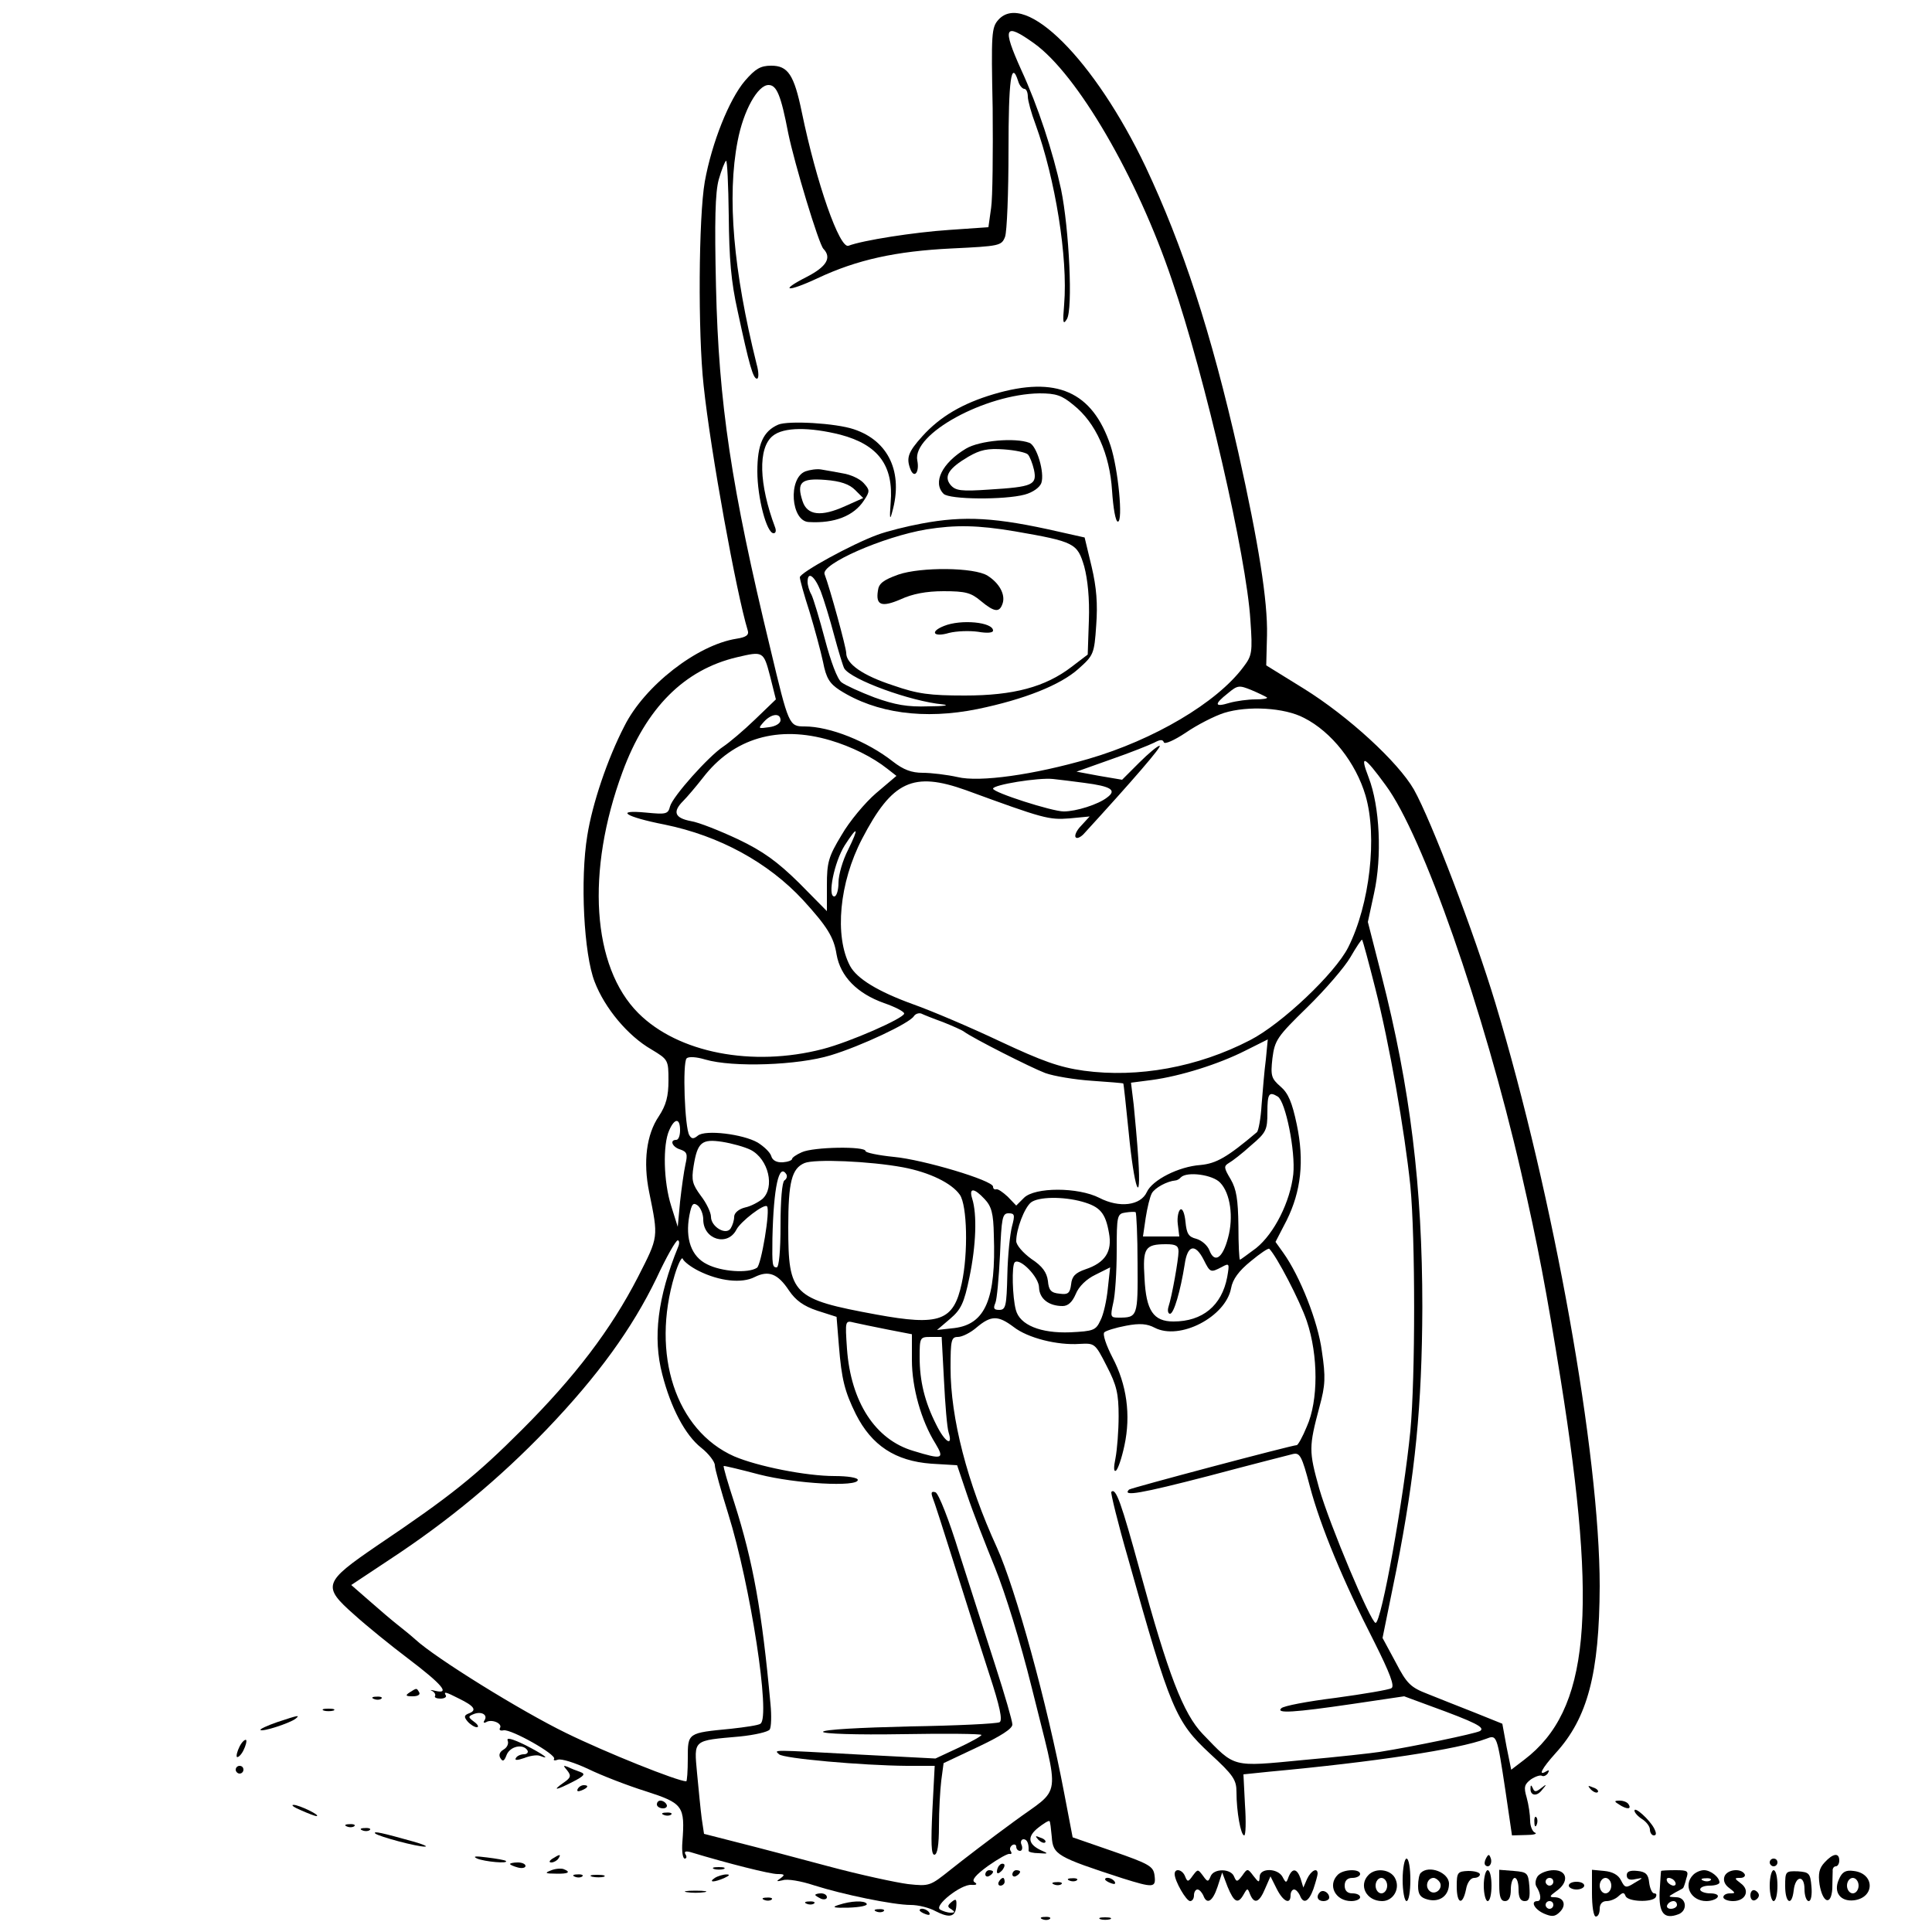 <?xml version="1.0" standalone="no"?>
<!DOCTYPE svg PUBLIC "-//W3C//DTD SVG 20010904//EN"
 "http://www.w3.org/TR/2001/REC-SVG-20010904/DTD/svg10.dtd">
<svg version="1.0" xmlns="http://www.w3.org/2000/svg"
 width="500pt" height="500pt" viewBox="0 0 500 500"
 preserveAspectRatio="xMidYMid meet">

<g transform="translate(0,500) scale(0.1,-0.1)"
fill="#000000" stroke="none">
<path d="M2584 4949 c-18 -20 -19 -35 -15 -229 1 -115 0 -231 -4 -258 l-7 -50
-101 -7 c-91 -6 -225 -27 -261 -41 -23 -9 -83 162 -121 346 -20 97 -36 120
-79 120 -28 0 -41 -8 -68 -39 -41 -48 -86 -161 -104 -261 -16 -91 -18 -392 -3
-528 18 -171 85 -538 114 -633 4 -12 -3 -18 -29 -22 -102 -16 -238 -122 -290
-226 -44 -85 -83 -201 -96 -283 -19 -114 -9 -308 19 -379 26 -68 86 -140 147
-175 43 -26 44 -27 44 -80 0 -41 -6 -64 -25 -93 -32 -47 -41 -118 -25 -196 24
-119 25 -114 -29 -220 -70 -136 -163 -258 -300 -395 -120 -120 -185 -172 -375
-300 -139 -95 -143 -105 -59 -179 32 -29 95 -80 140 -114 87 -66 109 -92 70
-83 -12 3 -16 3 -9 0 6 -3 10 -9 8 -13 -3 -4 4 -7 14 -7 10 0 16 4 14 8 -7 11
-1 10 34 -8 39 -19 47 -30 26 -38 -13 -5 -14 -9 -4 -21 7 -8 18 -15 24 -15 6
0 3 7 -7 14 -16 12 -16 14 -1 20 20 8 37 -2 28 -16 -4 -6 -2 -8 4 -5 14 9 43
-3 36 -15 -3 -5 1 -8 9 -6 19 4 138 -63 131 -74 -3 -4 2 -5 10 -2 9 3 44 -8
78 -24 35 -17 102 -43 150 -58 96 -31 101 -38 94 -131 -2 -24 1 -43 6 -43 5 0
6 5 2 11 -4 7 0 9 12 6 99 -30 207 -57 226 -57 19 0 20 -2 8 -11 -12 -8 -11
-9 6 -5 11 4 47 -2 80 -13 75 -24 206 -51 251 -51 19 0 48 -7 64 -16 37 -19
52 -15 54 14 1 17 -1 19 -12 10 -11 -9 -12 -13 -1 -19 10 -7 10 -9 -2 -9 -8 0
-20 4 -27 8 -17 10 54 66 81 64 14 -1 16 2 8 7 -8 5 2 18 35 42 27 19 52 33
56 31 5 -1 6 2 3 7 -4 5 -2 12 4 16 5 3 10 1 10 -4 0 -6 4 -11 10 -11 5 0 7 7
4 15 -4 8 -1 15 5 15 9 0 14 -11 13 -30 0 -3 12 -6 26 -6 26 -2 26 -1 5 8 -33
16 -35 35 -6 58 14 11 27 19 29 17 2 -1 4 -20 6 -41 3 -46 14 -52 183 -107 80
-25 87 -25 83 7 -3 24 -13 30 -108 63 l-104 36 -22 115 c-44 232 -126 529
-174 635 -77 168 -120 335 -120 465 0 72 2 80 19 80 11 0 33 11 49 25 37 31
55 31 95 1 37 -29 114 -48 171 -44 39 2 40 2 70 -57 26 -50 31 -72 31 -130 0
-38 -4 -87 -8 -108 -5 -24 -5 -37 1 -33 5 3 15 32 22 65 17 79 6 158 -31 228
-16 31 -26 60 -21 65 4 4 29 12 56 17 36 7 55 5 74 -5 65 -34 184 28 198 102
4 23 20 45 51 70 24 20 46 35 48 32 19 -19 79 -134 97 -187 30 -89 30 -206 0
-273 -11 -27 -23 -48 -26 -48 -12 0 -430 -111 -434 -115 -19 -19 31 -10 205
35 109 29 207 54 219 57 18 4 23 -4 44 -84 27 -102 86 -245 167 -403 40 -80
53 -114 44 -119 -6 -4 -71 -15 -144 -25 -73 -9 -136 -21 -141 -27 -15 -14 33
-11 183 11 l135 20 65 -24 c121 -44 146 -57 131 -66 -14 -7 -172 -40 -260 -54
-19 -3 -108 -13 -198 -21 -186 -18 -175 -20 -259 67 -51 53 -90 155 -163 423
-48 175 -62 216 -74 204 -2 -2 17 -81 44 -174 109 -390 123 -421 211 -503 61
-56 69 -68 69 -100 0 -50 11 -112 20 -112 4 0 5 36 2 79 l-4 79 68 7 c271 25
489 58 560 85 28 11 28 11 50 -134 l17 -116 36 1 c20 0 30 3 24 6 -7 2 -13 17
-13 31 0 15 -4 42 -9 60 -8 27 -6 34 11 47 12 8 25 12 29 9 4 -2 11 1 15 7 4
8 3 9 -4 5 -23 -14 -12 7 24 47 83 91 113 206 114 432 0 342 -119 1008 -270
1509 -55 182 -166 473 -211 553 -41 71 -169 189 -285 261 l-97 60 2 78 c2 89
-22 239 -74 472 -71 314 -144 536 -240 740 -132 277 -312 457 -381 381z m92
-61 c112 -80 267 -346 357 -613 86 -251 193 -716 203 -880 6 -84 4 -92 -18
-121 -69 -93 -233 -189 -401 -238 -141 -41 -282 -61 -339 -47 -27 6 -68 11
-90 11 -29 0 -50 8 -77 29 -66 52 -163 91 -229 91 -40 0 -41 3 -88 200 -102
421 -134 637 -141 938 -4 171 -2 244 7 277 7 25 16 47 19 49 3 2 6 -62 7 -142
1 -112 6 -171 23 -247 30 -140 40 -175 50 -175 5 0 5 17 -1 38 -60 241 -77
433 -49 577 15 79 52 145 80 145 21 0 32 -26 51 -125 16 -78 79 -287 91 -299
22 -23 8 -46 -42 -72 -75 -38 -52 -41 27 -4 102 48 203 70 347 77 124 6 129 7
138 30 5 13 9 114 9 224 0 183 7 235 25 179 3 -11 11 -20 16 -20 5 0 9 -9 9
-20 0 -10 9 -43 20 -72 51 -141 84 -345 74 -466 -4 -47 -3 -54 7 -38 16 25 6
234 -15 336 -21 97 -60 216 -103 309 -50 111 -44 124 33 69z m-683 -1638 l15
-60 -54 -52 c-30 -29 -67 -60 -82 -70 -38 -25 -131 -129 -138 -155 -5 -20 -10
-21 -62 -16 -83 8 -54 -11 48 -31 142 -29 268 -98 358 -195 62 -68 80 -96 87
-141 10 -57 53 -101 123 -126 29 -10 52 -22 52 -27 0 -12 -141 -74 -211 -92
-182 -47 -374 -10 -477 93 -120 120 -136 367 -41 624 61 166 160 265 296 297
68 16 69 16 86 -49z m1286 -55 c2 -3 -11 -5 -30 -5 -19 0 -49 -4 -67 -9 -39
-12 -41 -4 -4 25 25 21 29 21 61 8 19 -8 37 -17 40 -19z m96 -53 c71 -36 134
-116 159 -201 31 -106 11 -282 -45 -393 -34 -67 -172 -198 -254 -240 -135 -70
-290 -98 -430 -79 -64 9 -108 25 -217 76 -76 36 -177 79 -225 96 -91 33 -145
66 -163 99 -41 77 -28 216 31 329 78 150 132 175 269 126 202 -74 214 -77 268
-73 l52 5 -22 -24 c-12 -12 -18 -26 -14 -30 3 -4 12 0 20 8 129 141 205 229
197 229 -5 0 -29 -20 -53 -44 l-44 -44 -59 10 -59 11 90 32 c49 17 99 37 111
43 15 8 22 9 25 1 2 -6 27 5 57 25 29 20 74 43 99 51 61 19 156 14 207 -13z
m-1355 -6 c0 -8 -13 -16 -30 -18 -28 -4 -29 -4 -13 14 19 21 43 24 43 4z m129
-52 c54 -16 109 -43 148 -74 l23 -18 -53 -45 c-28 -24 -69 -73 -89 -108 -34
-56 -38 -71 -38 -130 l0 -67 -72 73 c-56 55 -93 82 -158 113 -47 22 -102 44
-122 47 -42 8 -48 24 -20 52 10 10 33 37 51 60 79 103 195 137 330 97z m1437
-116 c96 -129 254 -582 350 -999 45 -196 66 -309 103 -539 97 -608 74 -856
-94 -984 l-34 -26 -12 59 -11 60 -72 29 c-39 15 -93 37 -121 48 -44 17 -54 26
-83 82 l-34 63 36 177 c49 250 66 423 67 679 0 311 -31 567 -106 860 l-35 137
16 74 c21 95 15 225 -14 300 -24 62 -12 57 44 -20z m-780 6 c70 -9 85 -19 59
-38 -23 -18 -80 -36 -112 -36 -30 0 -183 49 -183 59 0 10 117 29 155 25 17 -2
53 -6 81 -10z m-611 -173 c-14 -27 -25 -65 -25 -85 0 -20 -5 -36 -11 -36 -18
0 0 89 27 132 34 53 38 48 9 -11z m1364 -358 c37 -145 76 -369 91 -512 13
-135 13 -496 0 -634 -17 -174 -75 -497 -90 -497 -12 0 -119 254 -146 348 -27
97 -27 107 1 212 15 55 16 76 6 143 -10 77 -57 195 -100 255 l-20 28 29 56
c37 75 46 153 26 248 -12 57 -22 81 -42 98 -24 21 -26 28 -21 73 6 47 12 56
90 132 46 45 97 104 112 130 15 26 29 47 30 45 2 -2 17 -58 34 -125z m-1119
-88 c25 -10 50 -21 55 -25 23 -17 173 -93 210 -107 22 -8 76 -17 120 -20 44
-3 81 -6 82 -7 1 0 7 -57 14 -126 14 -146 33 -199 25 -70 -3 47 -9 110 -12
141 l-7 57 54 7 c74 10 173 41 242 76 l58 29 -5 -52 c-4 -29 -8 -82 -11 -117
-2 -35 -8 -67 -12 -71 -77 -65 -105 -81 -146 -85 -57 -4 -125 -39 -139 -70
-16 -35 -71 -42 -123 -15 -55 28 -167 28 -195 0 l-20 -20 -22 23 c-13 12 -26
21 -30 19 -5 -1 -8 2 -8 7 0 16 -181 70 -257 77 -40 4 -73 11 -73 15 0 13
-135 11 -165 -3 -14 -6 -25 -14 -25 -17 0 -4 -11 -8 -24 -9 -16 -1 -27 5 -30
16 -3 10 -19 25 -35 35 -38 22 -136 34 -155 18 -11 -9 -16 -9 -22 1 -12 19
-18 188 -7 199 5 5 25 4 48 -3 72 -21 240 -15 325 11 79 24 204 83 215 101 4
6 12 9 19 7 6 -3 31 -13 56 -22z m867 -193 c20 -13 46 -141 40 -201 -8 -71
-49 -153 -96 -191 -22 -16 -40 -30 -42 -30 -2 0 -4 39 -4 88 -1 68 -5 94 -20
120 -18 30 -18 34 -5 42 9 5 35 25 58 46 39 33 42 40 42 85 0 49 4 55 27 41z
m-1547 -87 c0 -14 -4 -25 -10 -25 -18 0 -10 -19 11 -25 17 -6 19 -12 13 -38
-4 -18 -10 -61 -14 -97 l-6 -65 -17 54 c-20 63 -22 159 -5 196 14 32 28 32 28
0z m183 -51 c46 -24 63 -97 30 -127 -10 -8 -30 -19 -45 -22 -16 -4 -28 -14
-28 -24 0 -9 -4 -22 -9 -30 -12 -19 -51 4 -51 30 0 11 -12 36 -26 54 -22 30
-25 40 -19 77 10 62 21 71 74 63 25 -4 58 -13 74 -21z m394 -45 c69 -13 126
-41 147 -71 19 -27 22 -151 5 -229 -21 -98 -57 -111 -221 -81 -217 40 -228 51
-228 226 0 117 9 152 42 166 26 11 169 5 255 -11z m-302 -18 c3 -5 1 -12 -5
-16 -6 -4 -10 -52 -10 -116 0 -66 -4 -109 -10 -109 -11 0 -12 6 -11 75 3 133
17 196 36 166z m1123 -22 c26 -27 35 -89 20 -143 -14 -53 -35 -66 -48 -32 -5
13 -20 26 -34 30 -20 5 -25 13 -28 44 -2 20 -7 35 -13 32 -5 -3 -9 -20 -7 -37
l4 -33 -47 0 -47 0 7 48 c4 26 11 55 16 64 8 14 39 31 61 33 3 0 10 3 14 8 16
16 83 7 102 -14z m-610 -42 c18 -19 23 -37 24 -93 6 -166 -22 -231 -102 -241
l-45 -5 34 29 c28 24 36 40 50 108 17 82 20 162 7 203 -9 29 5 28 32 -1z m253
-7 c46 -13 60 -29 69 -81 9 -48 -10 -77 -61 -94 -26 -9 -35 -18 -37 -39 -3
-23 -8 -27 -30 -24 -22 2 -28 9 -30 33 -3 22 -14 38 -43 57 -22 16 -39 36 -39
46 0 31 21 86 38 100 19 15 83 16 133 2z m-981 -46 c0 -52 63 -71 86 -26 11
21 72 68 79 60 9 -9 -15 -152 -26 -159 -23 -15 -92 -10 -129 9 -41 20 -57 66
-46 126 6 31 10 35 22 26 8 -7 14 -23 14 -36z m1124 -114 c1 -138 0 -140 -49
-140 -21 0 -22 2 -14 38 5 20 9 81 9 134 0 92 1 97 23 100 12 2 24 2 26 1 2
-2 5 -61 5 -133z m-325 96 c-5 -19 -11 -75 -12 -125 -2 -81 -4 -91 -21 -91
-14 0 -16 4 -10 18 4 9 9 65 12 125 4 95 6 107 22 107 16 0 17 -4 9 -34z
m-864 -53 c-53 -130 -66 -235 -41 -330 22 -86 59 -157 101 -190 19 -15 35 -36
35 -45 0 -9 16 -66 35 -127 57 -183 110 -525 83 -542 -5 -4 -40 -9 -76 -13
-113 -11 -112 -10 -112 -77 0 -33 -2 -59 -4 -59 -22 0 -207 74 -311 125 -117
57 -338 194 -390 242 -11 10 -32 27 -46 38 -14 11 -47 39 -73 62 l-47 41 101
67 c152 100 283 209 405 336 133 139 221 261 284 391 25 54 50 98 55 98 4 0 5
-8 1 -17z m1295 -12 c0 -20 -17 -116 -26 -143 -3 -10 -1 -18 4 -18 10 0 27 59
38 128 7 50 27 55 49 12 17 -34 18 -34 47 -19 20 11 20 9 14 -26 -14 -74 -64
-115 -139 -115 -52 0 -71 28 -75 112 -5 78 1 88 56 88 25 0 32 -4 32 -19z
m-1242 -50 c54 -27 112 -33 145 -16 36 18 60 9 89 -35 17 -25 37 -40 73 -52
l50 -16 6 -74 c7 -88 15 -119 44 -178 41 -81 102 -121 195 -128 l67 -4 26 -77
c14 -42 47 -127 72 -188 27 -67 66 -193 95 -310 74 -300 80 -254 -47 -348 -59
-43 -132 -99 -162 -123 -54 -43 -55 -44 -111 -38 -31 4 -124 24 -206 46 -82
22 -188 50 -236 62 l-86 22 -6 40 c-3 23 -8 75 -12 117 -8 88 -12 84 111 95
39 4 73 12 77 18 4 6 5 36 2 66 -22 241 -45 368 -93 519 -17 52 -30 96 -28 97
1 1 43 -9 92 -22 94 -24 255 -33 255 -14 0 6 -27 10 -60 10 -74 0 -199 25
-260 51 -151 67 -216 264 -154 469 9 30 19 49 21 42 3 -7 21 -21 41 -31z m881
-43 c1 -29 25 -48 61 -48 14 0 25 10 34 31 8 20 28 39 51 50 l38 19 -6 -55
c-3 -30 -11 -67 -19 -82 -12 -26 -18 -28 -78 -31 -77 -3 -131 19 -141 58 -9
33 -11 115 -3 123 13 13 63 -38 63 -65z m-391 -109 l62 -12 0 -67 c0 -71 24
-157 61 -216 24 -40 18 -42 -57 -19 -99 29 -162 127 -172 264 -5 74 -5 74 19
68 13 -3 52 -11 87 -18z m145 -131 c3 -62 8 -123 12 -135 12 -39 -10 -25 -32
20 -30 59 -43 113 -43 175 0 51 1 52 29 52 l28 0 6 -112z"/>
<path d="M2572 3980 c-81 -24 -139 -58 -185 -109 -37 -41 -42 -56 -31 -85 10
-26 24 -8 18 22 -14 69 176 172 316 174 43 0 58 -5 88 -30 58 -46 94 -127 100
-222 3 -45 9 -80 15 -80 14 0 1 136 -19 197 -47 140 -140 181 -302 133z"/>
<path d="M2014 3901 c-39 -17 -54 -51 -54 -121 0 -68 24 -160 42 -160 6 0 7 7
4 15 -42 112 -45 206 -6 237 28 23 95 23 175 3 98 -26 138 -80 130 -176 -3
-41 -2 -47 4 -24 29 102 -9 184 -99 214 -47 16 -170 23 -196 12z"/>
<path d="M2500 3839 c-62 -37 -87 -88 -58 -117 15 -15 158 -16 210 -2 22 6 39
19 43 30 9 27 -12 97 -31 104 -37 14 -129 6 -164 -15z m160 -15 c5 -5 12 -23
16 -40 8 -39 -3 -44 -116 -51 -73 -5 -87 -3 -100 12 -18 22 -5 43 46 73 31 18
50 22 92 19 29 -2 57 -8 62 -13z"/>
<path d="M2084 3780 c-45 -18 -37 -129 9 -131 67 -4 117 16 143 56 16 24 15
27 -1 45 -10 11 -34 22 -54 25 -20 4 -45 8 -56 10 -11 2 -30 -1 -41 -5z m129
-48 l21 -21 -47 -21 c-62 -28 -98 -24 -110 13 -16 49 -4 60 59 55 39 -3 62
-11 77 -26z"/>
<path d="M2385 3645 c-38 -7 -90 -20 -114 -29 -66 -24 -201 -98 -201 -110 0
-6 11 -46 25 -89 13 -43 29 -102 35 -130 8 -42 17 -56 43 -73 94 -60 219 -77
357 -49 121 25 214 62 261 104 39 35 41 38 46 113 4 55 1 97 -12 152 l-18 75
-67 15 c-162 37 -244 42 -355 21z m241 -20 c156 -27 162 -31 180 -91 9 -34 14
-83 12 -140 l-3 -88 -42 -32 c-68 -52 -150 -74 -276 -74 -90 0 -122 4 -185 26
-80 26 -122 56 -122 84 0 14 -42 167 -56 204 -10 26 151 97 264 116 75 12 133
11 228 -5z m-502 -155 c8 -21 24 -73 35 -115 11 -41 23 -80 26 -85 18 -29 171
-85 255 -93 19 -2 3 -5 -37 -5 -55 -2 -87 4 -140 23 -37 14 -76 32 -85 39 -11
8 -28 54 -43 111 -14 53 -30 106 -35 116 -6 10 -10 25 -10 33 0 29 18 16 34
-24z"/>
<path d="M2325 3513 c-39 -14 -51 -23 -53 -42 -6 -38 10 -43 59 -22 30 14 66
21 111 21 57 0 71 -4 96 -25 36 -30 49 -31 57 -6 7 23 -9 52 -39 71 -34 22
-173 23 -231 3z"/>
<path d="M2443 3380 c-38 -15 -27 -30 13 -18 20 5 53 6 75 3 23 -4 39 -3 39 3
0 22 -83 30 -127 12z"/>
<path d="M2413 1126 c4 -9 30 -90 58 -179 28 -89 68 -215 89 -279 28 -85 35
-120 27 -125 -7 -4 -112 -9 -234 -11 -126 -3 -223 -8 -223 -14 0 -5 85 -8 205
-6 113 2 205 1 205 -2 0 -3 -27 -18 -59 -33 l-60 -28 -193 10 c-238 13 -224
13 -212 1 11 -11 215 -29 331 -30 l72 0 -6 -115 c-4 -84 -3 -115 5 -115 8 0
12 25 12 74 0 40 3 93 6 118 l6 45 89 42 c59 28 89 47 89 58 0 9 -20 78 -44
152 -24 75 -66 205 -93 290 -27 88 -54 156 -62 159 -10 3 -12 0 -8 -12z"/>
<path d="M1060 620 c-12 -8 -10 -10 8 -10 13 0 20 4 17 10 -7 12 -6 12 -25 0z"/>
<path d="M968 603 c7 -3 16 -2 19 1 4 3 -2 6 -13 5 -11 0 -14 -3 -6 -6z"/>
<path d="M838 573 c6 -2 18 -2 25 0 6 3 1 5 -13 5 -14 0 -19 -2 -12 -5z"/>
<path d="M717 543 c-26 -9 -45 -18 -43 -20 5 -6 77 18 91 29 12 10 9 10 -48
-9z"/>
<path d="M1314 495 c3 -8 -2 -18 -11 -23 -10 -6 -13 -14 -8 -22 6 -10 10 -8
16 8 9 23 43 30 54 12 3 -5 -1 -10 -9 -10 -8 0 -18 -4 -21 -10 -4 -6 4 -6 21
0 15 6 33 9 41 6 31 -12 9 4 -38 28 -35 17 -49 20 -45 11z"/>
<path d="M620 480 c-6 -12 -9 -24 -7 -27 3 -2 11 5 17 17 6 12 9 24 7 27 -3 2
-11 -5 -17 -17z"/>
<path d="M610 420 c0 -5 5 -10 10 -10 6 0 10 5 10 10 0 6 -4 10 -10 10 -5 0
-10 -4 -10 -10z"/>
<path d="M1468 418 c11 -14 9 -19 -10 -32 -30 -21 -20 -20 25 3 29 15 33 20
19 25 -9 3 -24 9 -32 13 -13 5 -13 4 -2 -9z"/>
<path d="M1495 370 c-3 -6 1 -7 9 -4 18 7 21 14 7 14 -6 0 -13 -4 -16 -10z"/>
<path d="M3961 373 c-2 -20 16 -24 30 -5 13 15 12 16 -3 4 -13 -10 -17 -10
-21 0 -4 9 -6 9 -6 1z"/>
<path d="M4117 369 c7 -7 15 -10 18 -7 3 3 -2 9 -12 12 -14 6 -15 5 -6 -5z"/>
<path d="M1700 330 c0 -5 7 -10 16 -10 8 0 12 5 9 10 -3 6 -10 10 -16 10 -5 0
-9 -4 -9 -10z"/>
<path d="M4190 330 c20 -13 33 -13 25 0 -3 6 -14 10 -23 10 -15 0 -15 -2 -2
-10z"/>
<path d="M779 315 c18 -8 36 -15 40 -15 13 1 -45 29 -59 29 -8 0 0 -6 19 -14z"/>
<path d="M4230 314 c0 -5 9 -15 20 -22 11 -7 20 -19 20 -27 0 -8 5 -15 10 -15
7 0 7 6 1 18 -12 23 -51 58 -51 46z"/>
<path d="M1718 303 c7 -3 16 -2 19 1 4 3 -2 6 -13 5 -11 0 -14 -3 -6 -6z"/>
<path d="M3971 284 c0 -11 3 -14 6 -6 3 7 2 16 -1 19 -3 4 -6 -2 -5 -13z"/>
<path d="M898 273 c7 -3 16 -2 19 1 4 3 -2 6 -13 5 -11 0 -14 -3 -6 -6z"/>
<path d="M938 263 c7 -3 16 -2 19 1 4 3 -2 6 -13 5 -11 0 -14 -3 -6 -6z"/>
<path d="M971 255 c9 -8 110 -35 129 -34 8 0 -5 6 -30 13 -82 23 -105 28 -99
21z"/>
<path d="M2687 239 c7 -7 15 -10 18 -7 3 3 -2 9 -12 12 -14 6 -15 5 -6 -5z"/>
<path d="M1235 190 c19 -8 83 -14 74 -6 -2 2 -24 6 -49 9 -30 4 -38 3 -25 -3z"/>
<path d="M1430 190 c-9 -6 -10 -10 -3 -10 6 0 15 5 18 10 8 12 4 12 -15 0z"/>
<path d="M3846 191 c-4 -7 -5 -15 -2 -18 9 -9 19 4 14 18 -4 11 -6 11 -12 0z"/>
<path d="M4722 180 c-14 -15 -17 -29 -13 -57 8 -48 30 -56 33 -11 0 18 1 39 1
46 -1 6 3 12 8 12 5 0 9 7 9 15 0 21 -16 19 -38 -5z"/>
<path d="M3630 135 c0 -30 5 -55 10 -55 6 0 10 25 10 55 0 30 -4 55 -10 55 -5
0 -10 -25 -10 -55z"/>
<path d="M4580 180 c0 -5 5 -10 10 -10 6 0 10 5 10 10 0 6 -4 10 -10 10 -5 0
-10 -4 -10 -10z"/>
<path d="M1320 176 c0 -2 9 -6 20 -9 11 -3 20 -1 20 4 0 5 -9 9 -20 9 -11 0
-20 -2 -20 -4z"/>
<path d="M2587 173 c-4 -3 -7 -11 -7 -17 0 -6 5 -5 12 2 6 6 9 14 7 17 -3 3
-9 2 -12 -2z"/>
<path d="M1425 159 c-16 -6 -14 -8 13 -8 33 -1 41 4 20 12 -7 2 -22 1 -33 -4z"/>
<path d="M1848 163 c6 -2 18 -2 25 0 6 3 1 5 -13 5 -14 0 -19 -2 -12 -5z"/>
<path d="M2550 149 c0 -5 5 -7 10 -4 6 3 10 8 10 11 0 2 -4 4 -10 4 -5 0 -10
-5 -10 -11z"/>
<path d="M2620 149 c0 -5 5 -7 10 -4 6 3 10 8 10 11 0 2 -4 4 -10 4 -5 0 -10
-5 -10 -11z"/>
<path d="M3040 150 c0 -18 30 -70 40 -70 6 0 10 7 10 15 0 8 4 15 9 15 5 0 11
-7 15 -15 9 -25 24 -17 37 22 l12 37 14 -37 c17 -41 27 -46 42 -19 9 16 10 16
16 0 11 -27 24 -22 39 14 l14 32 16 -32 c17 -34 36 -42 36 -17 0 8 4 15 9 15
5 0 11 -7 15 -15 9 -24 23 -17 35 16 6 18 11 36 11 40 0 17 -17 8 -27 -13
l-10 -23 -7 23 c-9 26 -21 29 -31 5 -6 -17 -7 -17 -16 0 -13 23 -59 23 -59 0
-1 -16 -2 -16 -16 2 -15 20 -16 20 -29 1 -13 -17 -15 -17 -21 -3 -8 22 -53 22
-61 1 -6 -15 -8 -15 -20 2 -13 17 -13 17 -26 0 -12 -17 -14 -17 -20 -2 -7 18
-27 22 -27 6z"/>
<path d="M3462 148 c-27 -27 -6 -68 35 -68 13 0 23 5 23 10 0 6 -9 10 -20 10
-13 0 -20 7 -20 20 0 13 7 20 20 20 11 0 20 5 20 10 0 14 -43 13 -58 -2z"/>
<path d="M3542 148 c-27 -27 -6 -68 35 -68 29 0 48 33 33 60 -12 22 -49 27
-68 8z m48 -28 c0 -11 -7 -20 -15 -20 -8 0 -15 9 -15 20 0 11 7 20 15 20 8 0
15 -9 15 -20z"/>
<path d="M3677 153 c-4 -3 -7 -19 -7 -34 0 -22 6 -30 25 -35 31 -8 55 10 55
41 0 29 -52 49 -73 28z m49 -24 c10 -17 -13 -36 -27 -22 -12 12 -4 33 11 33 5
0 12 -5 16 -11z"/>
<path d="M3770 118 c0 -45 15 -51 24 -8 3 18 12 30 21 30 8 0 15 4 15 9 0 5
-13 9 -30 9 -28 -1 -30 -4 -30 -40z"/>
<path d="M3840 120 c0 -22 5 -40 10 -40 6 0 10 18 10 40 0 22 -4 40 -10 40 -5
0 -10 -18 -10 -40z"/>
<path d="M3880 121 c0 -30 4 -41 15 -41 10 0 15 10 15 30 0 17 5 30 10 30 6 0
10 -13 10 -30 0 -21 5 -30 16 -30 12 0 14 9 12 38 -3 35 -5 37 -40 40 l-38 3
0 -40z"/>
<path d="M3980 145 c-6 -8 -8 -20 -4 -27 12 -19 14 -38 3 -38 -19 0 -8 -21 16
-32 21 -9 29 -9 42 4 18 18 10 38 -15 38 -13 0 -12 3 6 16 33 23 29 54 -7 54
-16 0 -34 -7 -41 -15z m40 -15 c0 -5 -4 -10 -10 -10 -5 0 -10 5 -10 10 0 6 5
10 10 10 6 0 10 -4 10 -10z m0 -60 c0 -5 -4 -10 -10 -10 -5 0 -10 5 -10 10 0
6 5 10 10 10 6 0 10 -4 10 -10z"/>
<path d="M4120 101 c0 -34 4 -61 10 -61 6 0 10 9 10 20 0 13 7 20 18 20 10 0
24 6 31 13 11 10 14 10 18 0 6 -15 69 -17 78 -3 3 6 2 10 -4 10 -5 0 -11 12
-13 28 -2 21 -9 28 -30 30 -19 2 -28 -1 -28 -11 0 -10 7 -14 23 -10 21 4 21 4
-3 -10 -22 -14 -25 -13 -35 7 -7 14 -22 22 -43 24 l-32 3 0 -60z m50 19 c0
-11 -7 -20 -15 -20 -8 0 -15 9 -15 20 0 11 7 20 15 20 8 0 15 -9 15 -20z"/>
<path d="M4299 158 c-1 -2 -2 -27 -4 -55 -2 -55 12 -71 49 -57 25 10 20 44 -6
44 -22 1 -22 1 -3 12 11 6 21 11 21 12 1 1 5 11 8 24 7 20 4 22 -28 22 -20 0
-37 -1 -37 -2z m36 -28 c3 -5 2 -10 -4 -10 -5 0 -13 5 -16 10 -3 6 -2 10 4 10
5 0 13 -4 16 -10z m5 -60 c0 -5 -7 -10 -16 -10 -8 0 -12 5 -9 10 3 6 10 10 16
10 5 0 9 -4 9 -10z"/>
<path d="M4382 148 c-27 -27 -6 -68 34 -68 13 0 26 5 29 10 4 6 -5 10 -19 10
-14 0 -26 5 -26 10 0 6 11 10 25 10 14 0 25 4 25 8 0 14 -23 32 -40 32 -9 0
-21 -5 -28 -12z m45 -14 c-3 -3 -12 -4 -19 -1 -8 3 -5 6 6 6 11 1 17 -2 13 -5z"/>
<path d="M4463 144 c-4 -11 1 -22 12 -30 17 -13 17 -14 2 -14 -9 0 -17 -4 -17
-10 0 -5 11 -10 25 -10 33 0 45 28 20 46 -17 13 -17 14 -1 14 9 0 14 5 11 10
-10 16 -45 12 -52 -6z"/>
<path d="M4580 120 c0 -22 5 -40 10 -40 6 0 10 18 10 40 0 22 -4 40 -10 40 -5
0 -10 -18 -10 -40z"/>
<path d="M4620 119 c0 -44 17 -54 22 -12 4 39 28 42 28 4 0 -17 5 -31 11 -31
6 0 9 16 7 38 -3 34 -6 37 -35 39 -32 1 -33 0 -33 -38z"/>
<path d="M4759 136 c-15 -33 4 -58 39 -54 55 7 54 70 -1 76 -21 3 -30 -3 -38
-22z m51 -16 c0 -11 -7 -20 -15 -20 -8 0 -15 9 -15 20 0 11 7 20 15 20 8 0 15
-9 15 -20z"/>
<path d="M1488 143 c7 -3 16 -2 19 1 4 3 -2 6 -13 5 -11 0 -14 -3 -6 -6z"/>
<path d="M1533 143 c9 -2 23 -2 30 0 6 3 -1 5 -18 5 -16 0 -22 -2 -12 -5z"/>
<path d="M1850 140 c-18 -12 -2 -12 25 0 13 6 15 9 5 9 -8 0 -22 -4 -30 -9z"/>
<path d="M2585 130 c-3 -5 -1 -10 4 -10 6 0 11 5 11 10 0 6 -2 10 -4 10 -3 0
-8 -4 -11 -10z"/>
<path d="M2768 133 c7 -3 16 -2 19 1 4 3 -2 6 -13 5 -11 0 -14 -3 -6 -6z"/>
<path d="M2860 136 c0 -2 7 -7 16 -10 8 -3 12 -2 9 4 -6 10 -25 14 -25 6z"/>
<path d="M2728 123 c7 -3 16 -2 19 1 4 3 -2 6 -13 5 -11 0 -14 -3 -6 -6z"/>
<path d="M4060 120 c0 -5 9 -10 20 -10 11 0 20 5 20 10 0 6 -9 10 -20 10 -11
0 -20 -4 -20 -10z"/>
<path d="M1778 103 c12 -2 32 -2 45 0 12 2 2 4 -23 4 -25 0 -35 -2 -22 -4z"/>
<path d="M3416 103 c-11 -11 -6 -23 9 -23 8 0 15 4 15 9 0 13 -16 22 -24 14z"/>
<path d="M4530 95 c0 -9 5 -15 11 -13 6 2 11 8 11 13 0 5 -5 11 -11 13 -6 2
-11 -4 -11 -13z"/>
<path d="M2110 96 c0 -2 7 -6 15 -10 8 -3 15 -1 15 4 0 6 -7 10 -15 10 -8 0
-15 -2 -15 -4z"/>
<path d="M1978 83 c7 -3 16 -2 19 1 4 3 -2 6 -13 5 -11 0 -14 -3 -6 -6z"/>
<path d="M2088 73 c7 -3 16 -2 19 1 4 3 -2 6 -13 5 -11 0 -14 -3 -6 -6z"/>
<path d="M2170 70 c-19 -6 -12 -8 26 -7 29 1 50 5 47 10 -5 9 -40 8 -73 -3z"/>
<path d="M2268 53 c7 -3 16 -2 19 1 4 3 -2 6 -13 5 -11 0 -14 -3 -6 -6z"/>
<path d="M2380 56 c0 -2 7 -7 16 -10 8 -3 12 -2 9 4 -6 10 -25 14 -25 6z"/>
<path d="M2698 33 c7 -3 16 -2 19 1 4 3 -2 6 -13 5 -11 0 -14 -3 -6 -6z"/>
<path d="M2848 33 c6 -2 18 -2 25 0 6 3 1 5 -13 5 -14 0 -19 -2 -12 -5z"/>
</g>
</svg>
